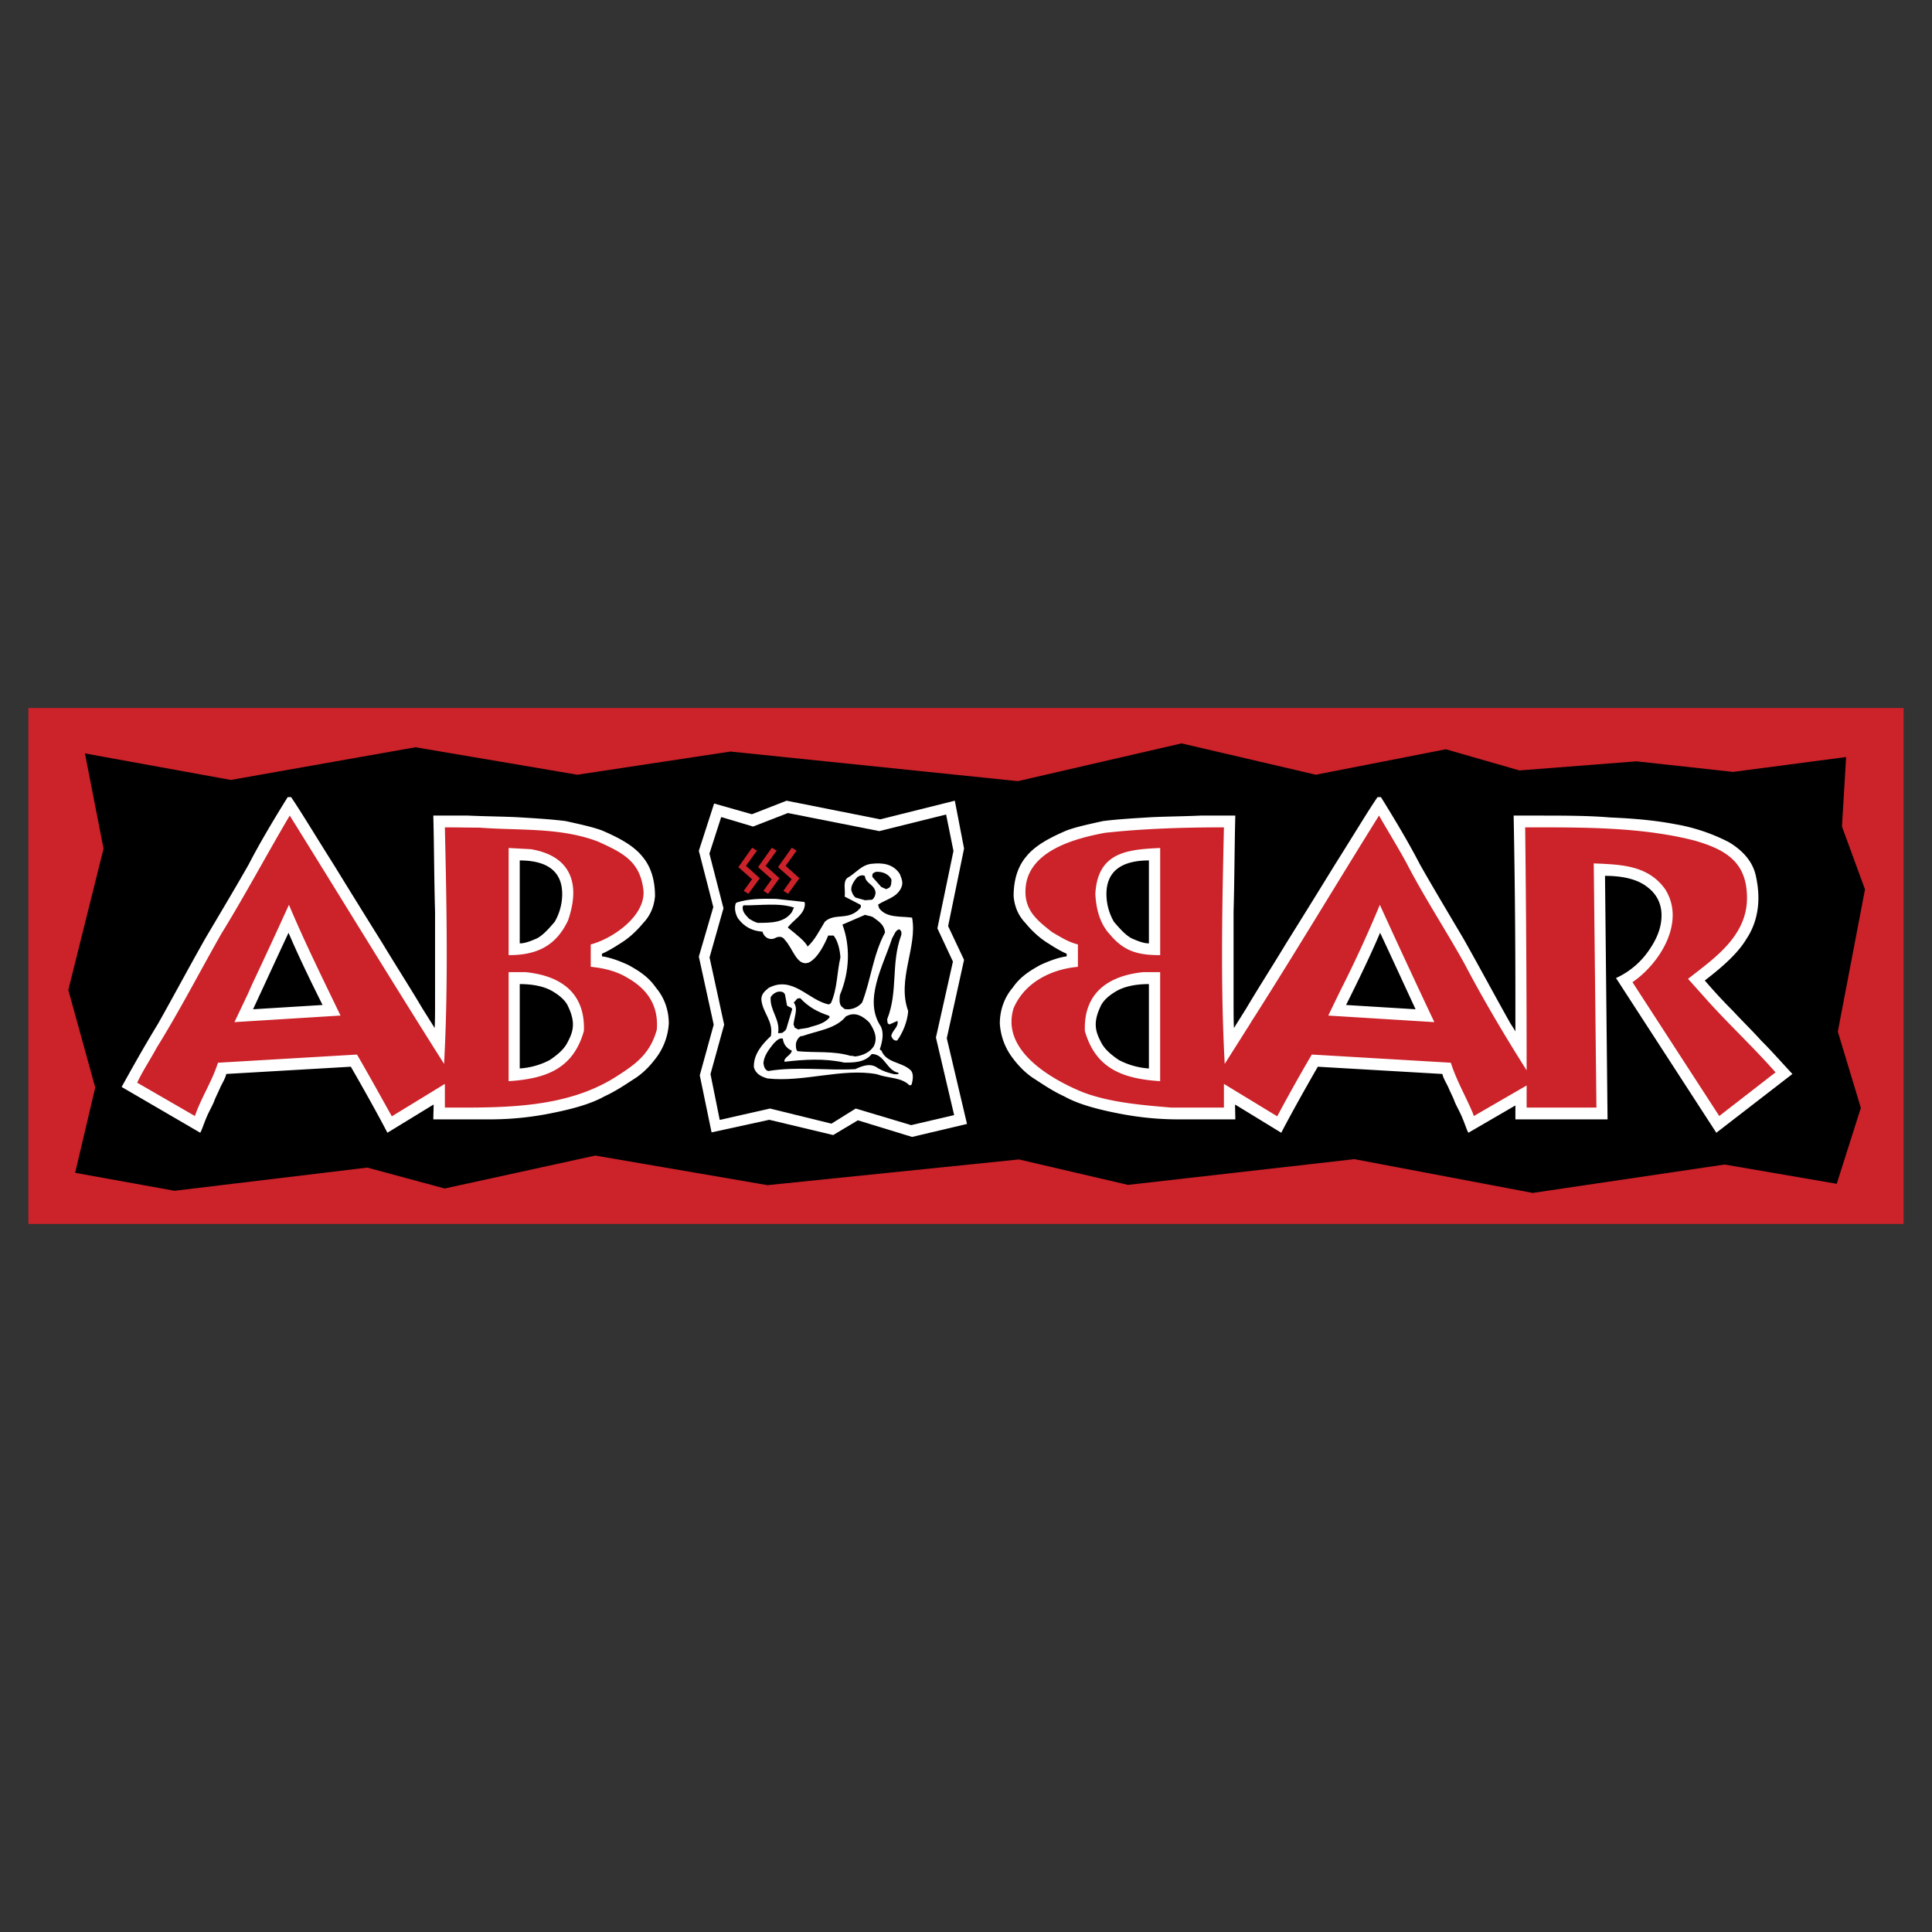 <svg xmlns="http://www.w3.org/2000/svg" width="2500" height="2500" viewBox="0 0 192.756 192.756"><rect x="0" y="0" width="192.756" height="192.756" fill="#333333" stroke="none"/><g fill-rule="evenodd" clip-rule="evenodd"><path fill="#fff" fill-opacity="0" d="M0 0h192.756v192.756H0V0z"/><path fill="#cc2229" d="M2.834 70.638h187.088v51.479H2.834V70.638z"/><path d="M8.475 75.169l14.553 2.646 18.43-3.261 16.144 2.74 15.275-2.312 28.68 2.953 16.332-3.768 13.39 3.127 12.977-2.54 7.336 2.112 11.681-.908 9.635 1.055 11.28-1.483-.415 6.935 2.299 6.269-2.713 14.192 2.299 7.605-2.406 7.576-11.186-1.923-19.15 2.834-17.789-3.37-22.584 2.567-10.879-2.539-25.085 2.566-17.186-2.953-15.022 3.287-7.725-2.086-19.23 2.313-9.917-1.791 2.004-8.512-2.686-9.73 3.515-14.1-1.857-9.501z"/><path d="M151.191 102.9c-.146-.254-.32-.521-.494-.789-1.471-2.605-2.994-5.467-4.717-8.513-1.752-2.953-3.221-5.426-4.318-7.363-.975-1.898-2.324-4.197-3.889-6.709h-.334c-.922 1.336-2.312 3.662-4.236 6.709a1237.475 1237.475 0 0 1-4.918 7.938c-1.377 2.285-2.727 4.37-3.943 6.429-.373.602-.801 1.27-1.229 1.965-.039-.668-.039-1.672-.039-2.633v-8.981c.092-3.181.092-6.442.172-9.583h-3.42c-2.125.094-3.969.094-5.373.188-1.496.093-2.914.174-4.41.36-1.377.308-2.646.575-3.621.936-1.846.788-3.195 1.563-4.023 2.592-.842.976-1.27 2.325-1.27 3.956.08.976.428 1.911 1.176 2.687.723.882 1.551 1.604 2.365 2.084.83.548 1.498.882 1.752.976v.267c-.748.094-1.672.415-2.646.869-1.096.603-2.018 1.204-2.74 2.259-.828.963-1.283 2.232-1.283 3.568a6.32 6.32 0 0 0 1.123 3.234c.602.842 1.322 1.631 2.232 2.232.842.533 1.816 1.229 3.061 1.803 1.322.736 3.072 1.244 5.371 1.697 2.166.428 4.145.602 5.988.602h5.719c0-.48-.025-.988-.025-1.482l4.609 2.818c.455-.881 1.631-3.086 3.648-6.588l12.43.723c.053.334.32.787.574 1.295.227.549.494 1.029.654 1.484.174.428.496.961.75 1.576.268.629.439 1.203.613 1.51l4.691-2.725v1.389h9.195l-.254-24.296c1.896 0 3.34.387 4.264 1.149.881.668 1.375 1.63 1.375 2.78s-.4 2.285-1.295 3.555a7.981 7.981 0 0 1-3.248 2.712l10.01 15.436 7.592-5.865c-1.123-1.203-2.127-2.354-3.102-3.314-.922-1.029-1.938-2.006-2.82-2.967a52.647 52.647 0 0 1-2.82-3.047c1.898-1.457 3.328-2.767 4.145-4.13.828-1.229 1.203-2.66 1.203-4.103 0-.695-.082-1.417-.254-2.205-.295-1.363-1.217-2.472-2.674-3.354a18.429 18.429 0 0 0-5.387-1.804c-2.098-.401-4.262-.575-6.467-.668-2.166-.188-4.639-.188-7.539-.188h-2.098c.174 9.182.174 15.691.174 19.5v2.029zm-36.564-17.053v8.273c-.494 0-1.016-.188-1.764-.521-.629-.361-1.15-.962-1.725-1.63a5.55 5.55 0 0 1-.748-2.766c.001-2.207 1.417-3.356 4.237-3.356zm0 12.335v8.42a7.505 7.505 0 0 1-2.994-.842c-.748-.508-1.416-1.057-1.764-1.75-.373-.695-.547-1.203-.547-1.805 0-.549.174-1.15.467-1.764.254-.602.828-1.109 1.604-1.564.748-.428 1.818-.695 3.234-.695zm26.607 2.513l-6.936-.428c1.176-2.354 2.393-4.852 3.395-7.204 1.151 2.446 2.327 5.025 3.541 7.632zm-97.972 9.502l-4.611 2.818c-.454-.881-1.63-3.086-3.648-6.588l-12.429.723c-.054.334-.321.787-.575 1.295-.227.549-.495 1.029-.655 1.484-.174.428-.495.961-.749 1.576-.267.629-.441 1.203-.615 1.51l-7.845-4.57c.922-1.656 2.071-3.742 3.648-6.334 1.47-2.605 2.994-5.467 4.718-8.513 1.75-2.953 3.221-5.426 4.316-7.363.976-1.898 2.325-4.197 3.889-6.709h.334c.922 1.336 2.312 3.662 4.237 6.709a1284.26 1284.26 0 0 0 4.918 7.938c1.376 2.285 2.726 4.37 3.942 6.429.374.602.802 1.27 1.229 1.965.04-.668.04-1.672.04-2.633v-8.981c-.094-3.181-.094-6.442-.174-9.583h3.421c2.125.094 3.97.094 5.373.188 1.497.093 2.913.174 4.41.36 1.376.308 2.646.575 3.622.936 1.844.788 3.194 1.563 4.022 2.592.842.976 1.27 2.325 1.27 3.956-.081.976-.428 1.911-1.176 2.687-.722.882-1.55 1.604-2.366 2.084-.828.548-1.497.882-1.75.976v.267c.749.094 1.67.415 2.646.869 1.096.603 2.018 1.204 2.74 2.259.829.963 1.283 2.232 1.283 3.568a6.319 6.319 0 0 1-1.122 3.234c-.602.842-1.323 1.631-2.232 2.232-.842.533-1.817 1.229-3.06 1.803-1.323.736-3.074 1.244-5.373 1.697a30.664 30.664 0 0 1-5.987.602h-5.72c.002-.481.029-.961.029-1.483zm8.593-24.35v8.273c.495 0 1.016-.188 1.764-.521.628-.361 1.149-.962 1.724-1.63a5.56 5.56 0 0 0 .748-2.766c0-2.207-1.416-3.356-4.236-3.356zm0 12.335v8.42a7.51 7.51 0 0 0 2.994-.842c.748-.508 1.417-1.057 1.764-1.75.375-.695.548-1.203.548-1.805 0-.549-.174-1.15-.468-1.764-.254-.602-.829-1.109-1.604-1.564-.748-.428-1.818-.695-3.234-.695zm-26.608 2.513l6.936-.428c-1.176-2.354-2.392-4.852-3.395-7.204-1.149 2.446-2.325 5.025-3.541 7.632z" fill="#fff"/><path d="M124.355 102.713l-.119.201-2.045 3.232c-.428-7.764-.254-15.809-.08-23.601-3.889 0-8.033.121-11.881.548-2.859.535-7.432 1.711-7.885 5.279-.268 2.325 1.002 3.354 2.619 4.625.881.507 1.604.989 2.58 1.229v2.232c-2.621.241-5.293 1.511-6.416 4.13-1.256 4.049 3.395 6.828 6.242 8.098 2.766 1.271 6.48 1.564 9.502 1.818h5.238v-2.365l5.318 3.234a182.494 182.494 0 0 1 3.449-6.162l13.871.816c.549 1.725 1.471 3.328 2.178 4.984l.121.334 5.266-3.047v2.205h6.963l-.268-24.363c2.646.12 5.412.146 7.137 2.593 2.072 3.301-.602 7.444-3.273 9.26l8.658 13.352 5.613-4.355c-2.244-2.566-4.863-4.973-7.137-7.553l-1.59-1.777c2.713-2.125 6.135-4.423 5.867-8.526-.16-3.327-2.406-4.45-5.199-5.265-5.385-1.39-11.398-1.323-16.918-1.323.094 8.059.146 16.171.146 24.243-2.166-3.422-4.316-7.043-6.215-10.665-1.871-3.368-4.021-6.629-5.787-10.05-.855-1.564-1.844-3.167-2.727-4.705-4.143 6.643-8.258 13.525-12.455 20.126-.237.335-.544.909-.773 1.218zm-8.605-7.418c-2.125 0-3.568-.334-4.984-2.031-1.029-1.083-1.404-2.566-1.484-4.076.227-4.17 3.18-4.437 6.469-4.584v10.691h-.001zm0 12.576c-3.568-.24-6.416-1.148-7.512-5.012-.146-3.93 2.527-5.533 5.814-5.867h1.697v10.879h.001zm17.975-9.033a121.004 121.004 0 0 0 3.941-8.567 964.12 964.12 0 0 0 5.439 11.708l-10.584-.656 1.204-2.485zm-68.198 3.902c.2-2.42-.949-4.076-2.954-5.199-1.096-.668-2.393-.963-3.635-1.083v-2.232c2.071-.534 5.413-2.739 5.266-5.332-.308-2.967-2.071-3.809-4.544-4.932-3.795-1.443-7.912-1.082-11.854-1.39-1.15 0-2.272-.027-3.421-.027.174 7.792.347 15.784-.08 23.601C39.146 97.994 34 89.549 28.908 81.37c-2.272 3.836-4.49 8.005-6.815 11.774-2.125 3.729-4.196 7.75-6.468 11.399-.615 1.15-1.39 2.299-1.938 3.475l5.76 3.328c.601-1.791 1.724-3.475 2.298-5.318l13.873-.816c1.176 2.02 2.325 4.104 3.475 6.162l5.292-3.234v2.365c5.813 0 12.255.146 17.374-3.273 1.843-1.179 3.139-2.234 3.768-4.492zM52.964 84.724c3.903.655 5.025 3.341 3.702 7.124-1.229 2.592-3.194 3.448-5.92 3.448V84.604l2.218.12zm-.521 12.268c3.341.334 5.96 1.938 5.813 5.867-1.096 3.889-3.942 4.771-7.511 5.012V96.992h1.698zM25.14 98.236a621.846 621.846 0 0 0 3.688-7.966c1.55 3.688 3.395 7.417 5.146 11.052l-10.584.656 1.323-2.781.427-.961z" fill="#cc2229"/><path fill="#fff" d="M69.723 84.885l1.444 5.613-1.444 4.944 1.484 6.79-1.391 5.051 1.177 5.694 5.759-1.256 6.375 1.523 2.459-1.471 5.413 1.659 5.479-1.297-2.018-8.553 1.724-7.819-1.59-3.367 1.59-7.738-.922-4.772-7.444 1.858-9.341-1.858-3.462 1.35-3.768-1.069-1.524 4.718z"/><path d="M71.955 81.517l-1.176 3.649 1.403 5.452-1.39 4.904 1.457 6.71-1.363 4.93.922 4.572 5.012-1.136 6.134 1.509 2.419-1.509 5.533 1.656 4.289-1.002-1.817-7.736 1.697-7.579-1.55-3.314 1.603-7.725-.734-3.635-6.669 1.657-9.115-1.804-3.475 1.349-3.18-.948z"/><path d="M88.446 88.693c.094 0 .094-.067.214-.093.281-.147.267-.521.281-.842-.268-.575-.922-.815-1.55-.775-.147.066-.201.08-.268.134-.107.093-.133.308-.04.428l.842.948.481.214.04-.014zm-2.138 1.123l.708-.053c.228-.174.401-.561.308-.882-.214-.695-.976-.762-1.029-1.47-.2-.16-.548-.054-.748.093-.374.388-.749 1.029-.575 1.43.093.268.201.468.387.615l.949.267zm-10.705 2.259c1.243-.014 2.593.027 3.381-1.042.107-.174.121-.307.241-.481-1.51-.508-3.395-.2-5.052-.228 0 .041-.014.054-.067.107-.093.562.375.936.628 1.23.295.173.549.334.869.414zm8.727 8.607c.642.094 1.27-.174 1.684-.656.869-2.244 1.083-4.743 2.285-6.989-.08-.855-.762-1.189-1.229-1.55-.28-.12-.508-.12-.762-.214l-2.259.976c.762 2.004.775 4.597-.254 7.029-.053.508-.08.99.268 1.23.12.053.146.174.267.174zm-4.691 2.031c.401-.121.815-.08 1.216-.254.735-.201 1.483-.4 1.924-.977 0-.039-.04-.094-.08-.146-1.109-.361-2.045-.869-2.86-1.75l-.281.039-.361.4c.455.629.053 1.363-.027 2.207.067.105.094.16.094.279l.375.202zm-1.951.373l.361-.039c.12-.094.334-.215.401-.4l.588-1.965c-.066-.215-.387-.201-.521-.375l-.187-1.029c-.067-.307-.388-.4-.775-.32-.308.121-.521.268-.668.549-.08 1.336.962 2.178.748 3.555l.053.024zm7.685 2.312c.668-.08 1.47-.414 1.831-1.068.428-.922-.12-1.777-.468-2.312-.535-.535-1.31-1.096-2.192-.682-.093.053-.147.066-.147.066-.962 1.23-2.82 1.43-4.343 1.965h-.134c-.241.107-.415.389-.495.668-.04.334-.026.656.134.842 1.751.174 3.595-.053 5.306.469.24-.041.334.08.508.052zm3.835 1.778h.348c.08-.039.12-.053.08-.146-1.176-.213-1.376-1.871-2.66-1.871-.682.855-1.804.855-2.739.855-1.991-.441-4.023-.307-5.961-.08-.133-.414.682-.654.722-1.109-.468-.213-.829-.588-.895-1.203-.348-.094-.615.188-.922.494-.455.576-.949 1.189-1.016 1.951.054.402.174.695.481.789 2.967-.48 5.76-.027 8.687-.188.842-.4 1.604-.615 2.285-.08.548.308.988.441 1.59.588zm1.51 1.095h.147c.08-.053 0 0 .093-.08.121-.453.228-1.109-.12-1.43-.882-.828-2.419-.695-2.9-1.951-.053 0-.094-.039-.161-.119.241-.709.441-1.592.107-2.273-1.751-2.619.173-5.92 1.122-8.807.228-.361.308-.775.695-.895.2.093.294.32.2.628-1.029 2.833-.28 5.574-1.39 8.353.04.188.014.4.093.428.041.039.081.053.147.08l.789-.348c.146.602-.548.963-.615 1.51.094.281.294.508.588.441.535-.723 1.029-1.885 1.096-2.939-1.149-3.129.949-6.416.388-9.316-1.083-.16-2.566.067-3.288-.949-.04-.133-.067-.253-.107-.347.802-.535 1.871-.708 2.312-1.684.254-.535 0-.989-.147-1.39-.668-1.002-1.724-1.122-2.793-1.002-1.042.094-1.617.976-2.445 1.416-.455.415-.161 1.243-.254 1.858l1.55.802c.067.04.094.173.041.294-1.163 1.39-2.526.468-3.569 1.403-.534.882-1.029 1.871-1.724 2.485-.187-.468-1.083-1.189-1.978-1.897.575-.789 1.67-1.283 1.711-2.339 0-.107-.054-.214-.054-.214l-2.846-.308c-1.403-.026-2.727-.026-3.93.375-.013.027-.04.053-.08.093-.16.521 0 1.083.228 1.47.614.855 1.443 1.27 2.445 1.336.174.615.735.855 1.203.668.441-.267.842-.173 1.029.147.802.829 1.202 2.686 2.378 2.272.909-.428 1.59-1.831 1.951-2.7h.535c.615.749.682 2.139.682 2.178-.361 1.577-.294 3.101-.949 4.571-.08.025-.106.105-.227.119-2.019-.414-3.582-2.912-5.987-1.643-.428.348-.749.654-.722 1.189.146 1.35 1.216 2.098.949 3.607-.869.816-1.751 1.832-1.697 3.127.2.682.761.936 1.363 1.109 3.595.402 7.444-1.055 10.879-.428 1.204.433 2.474.3 3.262 1.1z" fill="#fff"/><path fill="#cc2229" d="M78.998 84.577l.481.295-1.096 1.509 1.377 1.244-1.136 1.55-.468-.294.828-1.163-1.363-1.203 1.377-1.938z"/><path fill="#cc2229" d="M77.006 84.577l.482.295-1.096 1.509 1.376 1.244-1.136 1.55-.467-.294.828-1.163-1.363-1.203 1.376-1.938z"/><path fill="#cc2229" d="M75.042 84.577l.481.295-1.096 1.509 1.377 1.244-1.137 1.55-.467-.294.829-1.163-1.363-1.203 1.376-1.938z"/></g></svg>
